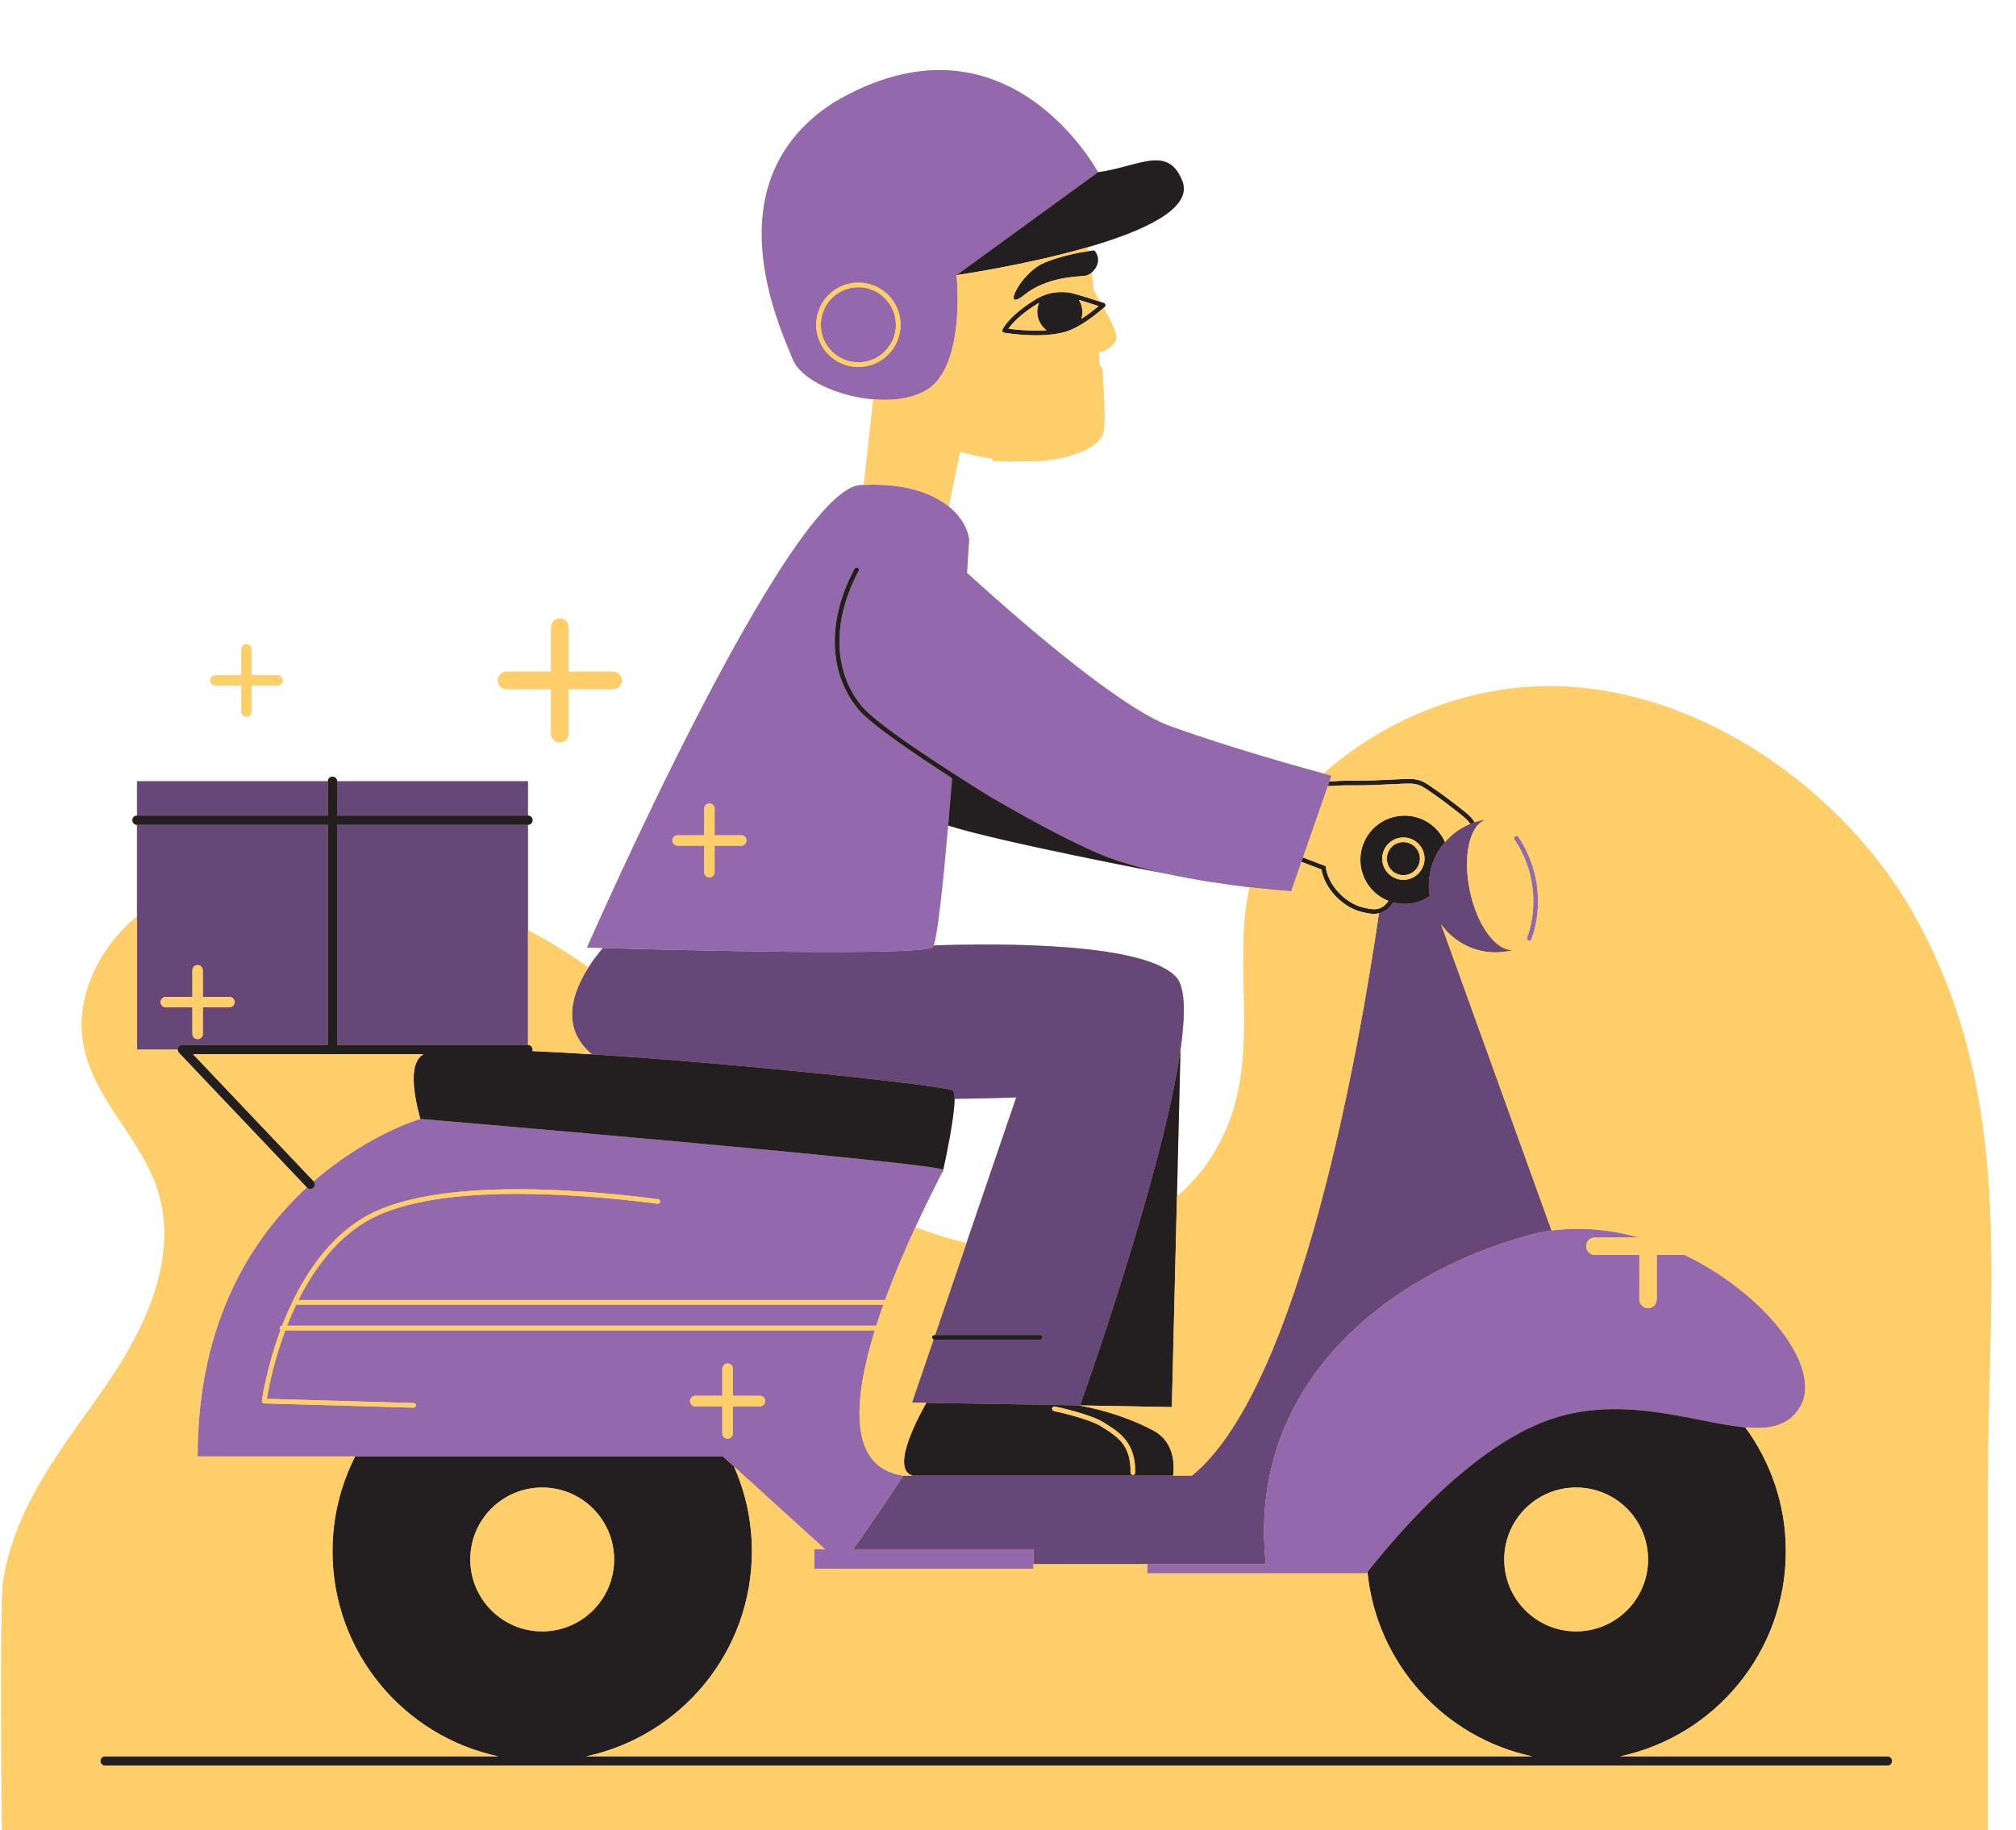 <?xml version="1.0" encoding="UTF-8" standalone="no"?><svg xmlns="http://www.w3.org/2000/svg" xmlns:xlink="http://www.w3.org/1999/xlink" fill="#000000" height="448.9" preserveAspectRatio="xMidYMid meet" version="1" viewBox="-0.3 -17.2 494.7 448.9" width="494.7" zoomAndPan="magnify"><g fill="#fece6b" id="change1_1"><path d="M52.558,150.983h6.369v6.37c0,0.69,0.559,1.249,1.249,1.249c0.69,0,1.249-0.559,1.249-1.249v-6.37h6.369 c0.69,0,1.249-0.559,1.249-1.249c0-0.69-0.559-1.249-1.249-1.249h-6.369v-6.369c0-0.69-0.559-1.249-1.249-1.249 c-0.69,0-1.249,0.559-1.249,1.249v6.369h-6.369c-0.69,0-1.249,0.559-1.249,1.249C51.308,150.424,51.868,150.983,52.558,150.983z" fill="inherit"/><path d="M124.022,151.873h10.907v10.908c0,1.182,0.958,2.14,2.14,2.14s2.14-0.958,2.14-2.14v-10.908h10.907 c1.182,0,2.14-0.958,2.14-2.14s-0.958-2.14-2.14-2.14h-10.907v-10.907c0-1.182-0.958-2.14-2.14-2.14s-2.14,0.958-2.14,2.14v10.907 h-10.907c-1.182,0-2.14,0.958-2.14,2.14S122.84,151.873,124.022,151.873z" fill="inherit"/><path d="M468.842,206.367c-18.729-32.659-58.321-58.788-96.78-54.801c-17.529,1.817-34.362,9.373-47.567,21.023 c-5.681-1.541-22.875-6.319-37.526-11.579c-12.171-4.37-36.038-24.989-49.981-37.656c0.336-5.066,0.532-8.149,0.532-8.149 c-0.349-2.695-1.96-5.664-5.005-8.135l2.736-13.428c2.804,0.724,5.444,1.261,7.919,1.638c-0.003,0.022-0.015,0.04-0.016,0.063 c-0.011,0.314,0.235,0.578,0.549,0.589c1.497,0.053,2.907,0.078,4.236,0.078c0.983,0,1.914-0.016,2.81-0.042 c5.347,0.131,9.613-0.594,12.757-1.774c4.765-1.514,6.072-3.58,6.708-4.586c1.071-1.684,0.139-14.011-0.059-16.465 c-0.024-0.31-0.298-0.539-0.602-0.521c-0.07-1.107-0.144-2.229-0.222-3.357c0,0,3.097-0.566,4.152-2.927 c0.639-1.43-1.243-4.988-2.979-8.002c0.152-0.135,0.25-0.224,0.27-0.242c0.148-0.136,0.214-0.34,0.172-0.536 c-0.041-0.197-0.184-0.357-0.373-0.422c-0.013-0.004-0.382-0.13-0.954-0.321c-0.762-1.303-1.39-2.382-1.586-2.934 c0-0.001-0.001-0.002-0.001-0.003c-0.174-1.685-0.34-3.109-0.487-4.175c1.365-1.145,2.429-3.403,0.706-5.465 c0,0-0.603,0.056-1.601,0.202c-0.04-0.325-0.078-0.646-0.111-0.96c13.506-3.9,25.659-9.345,23.39-16.008 c-3.501-9.44-10.878-3.716-20.784-2.424c0,0-22.559-42.212-64.954-17.04c-30.126,19.507-13.074,55.13-9.965,62.93 c1.986,4.983,11.015,9.093,19.765,9.841l-2.313,20.999c-0.281,0.013-0.542,0.008-0.827,0.025 c-17.915,1.079-67.112,113.483-67.112,113.483s1.431,0.044,3.904,0.115c-1.059,1.233-2.349,2.868-3.568,4.773 c-4.721-3.382-9.673-6.439-14.811-9.148v-25.855c0.629,0,1.139-0.51,1.139-1.139s-0.51-1.139-1.139-1.139v-8.423H82.427 c0-0.63-0.51-1.139-1.139-1.139c-0.629,0-1.139,0.509-1.139,1.139H33.313v8.423h0c-0.629,0-1.139,0.51-1.139,1.139 c0,0.63,0.51,1.139,1.139,1.139h0v22.465c-9.387,7.773-15.394,20.027-13.041,31.884c1.951,9.834,8.976,17.693,14.052,26.393 c1.657,2.841,3.107,5.771,4.104,8.888c5.211,16.287-2.912,33.766-12.633,47.833C15.044,338.191,3.34,351.977,0.429,371.093 c-0.741,4.865-0.322,60.693-0.208,60.693c0.007,0,487.138,0,487.258,0c0,0,0-80.735,0-85.512 C487.479,297.271,494.418,250.966,468.842,206.367z M236.866,287.752c-4.324-0.963-8.496-2.278-12.535-3.885 c3.103-6.733,5.729-11.776,6.553-13.435l0.141-0.014c0,0,0.046-0.203,0.123-0.552c0.001-0.002,0.004-0.009,0.004-0.01 c0,0-0.001-0.001-0.001-0.002c0.557-2.515,2.793-12.904,2.797-17.448c9.117-0.116,15.111-0.354,15.111-0.354L236.866,287.752z M306.336,200.493c-4.76,21.448,4.451,45.26-9.642,66.654c-2.292,3.479-5.072,6.548-8.183,9.242l0.879-36.072l-0.001-0.002 c1.235-8.668,1.182-15.208-0.999-17.698c-7.494-8.557-43.033-8.419-59.601-7.864c0.963-2.39,2.267-14.45,3.574-29.41 c12.293,3.954,52.291,11.597,53.398,11.798C293.15,198.753,300.607,199.821,306.336,200.493z" fill="inherit"/></g><g id="change2_1"><path d="M144.075,220.174c1.219-1.905,2.509-3.539,3.568-4.773c16.327,0.464,78.527,2.073,80.932-0.259 c0.069-0.067,0.141-0.208,0.214-0.39c16.568-0.555,52.108-0.693,59.601,7.864c2.181,2.49,2.234,9.031,0.999,17.699 c-4.342,30.472-24.637,87.286-24.637,87.286l-37.734-0.61l-3.533-0.057l5.293-15.497c0.058,0.02,0.118,0.037,0.182,0.037h25.997 c0.315,0,0.57-0.255,0.57-0.57c0-0.315-0.255-0.57-0.57-0.57h-25.803l7.713-22.582l12.194-35.701c0,0-5.994,0.238-15.111,0.355 c0.001-1.007-0.106-1.731-0.367-2.013c-1.033-1.115-50.877-6.522-88.66-8.923C137.122,234.923,140.199,226.23,144.075,220.174z M360.442,184.948c-2.426,0.997-4.514,2.542-6.16,4.455c-3.049,3.544-4.548,8.338-3.763,13.256 c-1.445,1.002-3.154,1.667-5.025,1.865c-1.368,0.145-2.7,0.018-3.953-0.319c-0.712,1.114-1.596,2.072-2.946,2.537 c-0.17,0.059-0.343,0.087-0.516,0.126c-4.545,31.207-19.141,116.215-45.888,137.977h-4.617h-63.9h-2.333 c-6.446,9.777-10.154,15.125-12.288,18.069h44.235v3.653h27.937h29.088c-0.057-0.501-0.103-1.025-0.148-1.561 c-3.748-42.545,29.479-69.472,64.597-79.12c1.879-0.513,3.77-0.9,5.673-1.162l-27.108-75.146c3.67,5.152,10.165,7.927,16.745,6.534 c0.124-0.026,0.255-0.054,0.378-0.088c0.147-0.031,0.292-0.07,0.446-0.11c0.033,0.001,0.062-0.013,0.091-0.027 c0.02-0.007,0.039-0.021,0.059-0.029c-4.156,0.391-8.843-5.895-10.651-14.438c-1.81-8.55-0.073-16.196,3.884-17.523 c-0.022,0.001-0.044-0.004-0.065-0.002c-0.033-0.001-0.065-0.002-0.095,0.012c-0.156,0.025-0.305,0.048-0.452,0.08 c-0.125,0.018-0.257,0.046-0.381,0.073c-0.602,0.128-1.186,0.293-1.757,0.481C361.159,184.661,360.799,184.801,360.442,184.948z M82.427,182.893h46.836c0,0,0,0,0,0v-8.423H82.427c0,0,0,0,0,0V182.893z M82.427,185.171v54.006h46.836c0,0,0,0,0,0v-28.152 v-25.855c0,0,0,0,0,0H82.427z M80.149,174.47C80.149,174.47,80.149,174.47,80.149,174.47l-46.836,0v8.423h46.836V174.47z M33.313,240.317v-32.68v-22.465h46.836v54.006H44.428c-0.456,0-0.867,0.271-1.047,0.69c-0.062,0.145-0.081,0.297-0.081,0.449 H33.313z M57.274,228.658c0-0.707-0.573-1.28-1.28-1.28h-6.523v-6.523c0-0.707-0.573-1.28-1.28-1.28c-0.707,0-1.28,0.573-1.28,1.28 v6.523H40.39c-0.707,0-1.28,0.573-1.28,1.28c0,0.707,0.573,1.28,1.28,1.28h6.523v6.523c0,0.707,0.573,1.28,1.28,1.28 c0.707,0,1.28-0.573,1.28-1.28v-6.523h6.523C56.701,229.937,57.274,229.364,57.274,228.658z" fill="#674678"/></g><g id="change3_1"><path d="M228.575,215.143c0.069-0.067,0.141-0.208,0.214-0.39c0.963-2.39,2.267-14.449,3.574-29.41 c0.326-3.727,0.651-7.63,0.972-11.611c-9.754-6.272-20.155-13.396-23.124-17.033c-7.259-8.893-7.563-21.739-0.813-34.363 c0.147-0.278,0.492-0.381,0.771-0.234c0.278,0.148,0.382,0.493,0.234,0.771c-6.526,12.205-6.268,24.581,0.691,33.105 c3.723,4.561,20.101,15.15,31.278,22.104c11.204,6.511,22.919,12.833,30.255,15.431c4.068,1.44,8.587,2.636,13.136,3.629 c7.389,1.612,14.846,2.68,20.575,3.352c6.082,0.713,10.215,0.982,10.215,0.982l2.514-7.218l0.375-1.076l6.102-17.519l0.4-1.15 l0.489-1.403c0,0-0.701-0.185-1.937-0.52c-5.681-1.541-22.875-6.319-37.526-11.579c-12.171-4.37-36.038-24.989-49.981-37.656 c0.336-5.066,0.532-8.149,0.532-8.149c-0.349-2.695-1.96-5.664-5.005-8.135c-4.114-3.338-10.885-5.74-20.836-5.292 c-0.281,0.013-0.542,0.008-0.827,0.025c-17.915,1.079-67.112,113.483-67.112,113.483s1.431,0.044,3.904,0.115 C163.97,215.865,226.17,217.474,228.575,215.143z M165.975,187.733h6.523v-6.523c0-0.707,0.573-1.28,1.28-1.28 c0.707,0,1.28,0.573,1.28,1.28v6.523h6.523c0.707,0,1.28,0.573,1.28,1.28c0,0.707-0.573,1.28-1.28,1.28h-6.523v6.523 c0,0.707-0.573,1.28-1.28,1.28c-0.707,0-1.28-0.573-1.28-1.28v-6.523h-6.523c-0.707,0-1.28-0.573-1.28-1.28 C164.696,188.306,165.269,187.733,165.975,187.733z M72.419,302.9h144.058c-0.612,1.714-1.198,3.441-1.748,5.166H70.142 c0.664-1.697,1.41-3.432,2.242-5.173C72.396,302.894,72.406,302.9,72.419,302.9z M179.833,342.639l22.344,20.274h-2.663v4.781 h53.776v-1.128v-3.653h-44.235c2.134-2.944,5.842-8.293,12.288-18.069c-13.636-1.945-12.251-18.548-6.97-35.639H69.707 c-2.96,7.899-4.194,14.744-4.52,16.796l36.032,1.03c0.315,0.009,0.562,0.271,0.553,0.586c-0.009,0.308-0.262,0.553-0.569,0.553 c-0.006,0-0.011,0-0.017,0l-36.674-1.049c-0.161-0.004-0.313-0.077-0.417-0.2c-0.105-0.122-0.152-0.283-0.132-0.443 c0.021-0.159,1.094-8.004,4.587-17.404c-0.131-0.104-0.219-0.258-0.219-0.438c0-0.315,0.255-0.57,0.57-0.57h0.032 c3.671-9.513,9.814-20.367,19.826-26.426c16.332-9.885,51.566-7.246,71.114-4.792c0.726,0.091,1.17,0.149,1.286,0.154 c0.309,0.013,0.56,0.271,0.553,0.581c-0.006,0.31-0.252,0.558-0.562,0.558c-0.123,0-0.418-0.037-1.419-0.162 c-19.402-2.435-54.346-5.068-70.383,4.636c-7.468,4.52-12.74,11.799-16.415,19.146h143.957c2.356-6.456,5.04-12.681,7.442-17.894 c3.103-6.733,5.729-11.776,6.553-13.435c0.157-0.316,0.247-0.507,0.264-0.566c0.001-0.002,0.004-0.009,0.004-0.01 c0,0-0.001-0.001-0.001-0.002c0.309-1.621-128.102-12.516-128.326-12.535c0,0-0.005,0-0.005,0s-12.892,3.769-26.15,15.308 c0.404,0.457,0.383,1.153-0.063,1.577c-0.22,0.209-0.502,0.313-0.784,0.313c-0.301,0-0.602-0.119-0.826-0.355l-0.017-0.018 c-13.48,12.402-26.788,32.997-26.788,65.996h38.657h90.23L179.833,342.639z M169.022,326.551c0-0.718,0.582-1.3,1.3-1.3h6.626 v-6.626c0-0.718,0.582-1.3,1.3-1.3c0.718,0,1.3,0.582,1.3,1.3v6.626h6.626c0.718,0,1.3,0.582,1.3,1.3c0,0.718-0.582,1.3-1.3,1.3 h-6.626v6.626c0,0.718-0.582,1.3-1.3,1.3c-0.718,0-1.3-0.582-1.3-1.3v-6.626h-6.626 C169.603,327.851,169.022,327.269,169.022,326.551z M374.764,285.885c1.879-0.513,3.77-0.9,5.673-1.162 c7.202-0.999,14.492-0.238,21.427,1.7h-10.801c-1.182,0-2.14,0.958-2.14,2.14s0.958,2.14,2.14,2.14h10.907v10.908 c0,1.182,0.958,2.14,2.14,2.14c1.182,0,2.14-0.958,2.14-2.14v-10.908h6.849c19.841,9.597,33.803,27.579,28.406,37.123 c-2.722,4.807-7.438,5.729-13.521,5.183c0,0,0,0,0,0c-13.088-1.184-32.487-9.238-51.874-0.364 c-16.08,7.357-30.965,23.355-40.852,35.85c-0.002,0.003-0.005,0.006-0.007,0.008c-0.078,0.112-0.167,0.213-0.246,0.313v0.006 h-53.776v-2.255h29.088c-0.057-0.501-0.103-1.025-0.148-1.561C306.419,322.461,339.646,295.533,374.764,285.885z M371.486,187.988 c0.034-0.023,0.071-0.03,0.107-0.045c0.245-0.101,0.531-0.033,0.685,0.192c4.962,7.236,6.2,16.858,3.231,25.113 c-0.083,0.232-0.303,0.377-0.536,0.377c-0.065,0-0.129-0.011-0.192-0.033c-0.099-0.036-0.174-0.101-0.237-0.177 c-0.125-0.15-0.177-0.355-0.107-0.552c2.848-7.917,1.661-17.145-3.098-24.083C371.162,188.52,371.227,188.166,371.486,187.988z M219.544,62.486c0,5.08-4.133,9.213-9.213,9.213c-5.08,0-9.213-4.133-9.213-9.213s4.133-9.213,9.213-9.213 C215.411,53.273,219.544,57.406,219.544,62.486z M218.309,80.863c3.37-0.177,6.503-0.952,8.933-2.491 c2.718-1.721,4.468-4.742,5.585-8.18c0.123-0.378,0.238-0.761,0.346-1.148c2.353-8.446,1.254-18.745,1.254-18.745l34.718-25.251 c0,0-22.559-42.212-64.954-17.04c-30.126,19.507-13.074,55.13-9.965,62.93c1.986,4.983,11.015,9.093,19.765,9.841 c0.99,0.085,1.975,0.127,2.947,0.122C217.399,80.899,217.856,80.887,218.309,80.863z M210.331,72.839 c-5.708,0-10.352-4.644-10.352-10.352s4.644-10.352,10.352-10.352s10.353,4.644,10.353,10.352S216.039,72.839,210.331,72.839z" fill="#9468ac"/></g><g id="change4_1"><path d="M285.761,197.141c-1.107-0.201-41.105-7.844-53.399-11.798c0.326-3.727,0.651-7.63,0.972-11.611 c-9.754-6.272-20.155-13.396-23.124-17.033c-7.259-8.893-7.563-21.739-0.813-34.363c0.147-0.278,0.492-0.381,0.771-0.234 c0.278,0.148,0.382,0.493,0.234,0.771c-6.526,12.205-6.268,24.581,0.691,33.105c3.723,4.561,20.101,15.15,31.278,22.104 c11.204,6.511,22.919,12.833,30.255,15.431C276.693,194.953,281.212,196.149,285.761,197.141z M227.017,326.991l37.734,0.61 c0,0,20.295-56.814,24.637-87.286l0.001,0.002l-0.879,36.072l-1.258,51.637l-22.774-0.409c6.782,1.211,13.371,3.512,18.338,6.218 c5.238,2.854,5.063,8.682,4.759,11.009h-63.9c-0.187-0.056-0.355-0.114-0.489-0.174 C218.232,342.421,225.973,328.783,227.017,326.991z M270.698,331.904c-3.372-2.19-11.789-3.946-12.145-4.019 c-0.303-0.067-0.608,0.132-0.673,0.442c-0.065,0.308,0.135,0.61,0.442,0.673c0.086,0.018,8.563,1.785,11.756,3.859l0.628,0.404 c3.219,2.059,6.549,4.188,6.413,10.84c-0.007,0.314,0.244,0.574,0.558,0.581c0.003,0,0.008,0,0.011,0 c0.309,0,0.563-0.247,0.57-0.558c0.148-7.289-3.781-9.802-6.938-11.821L270.698,331.904z M427.982,333.009 C427.982,333.009,427.982,333.009,427.982,333.009c6.245,8.517,9.941,19.021,9.941,30.391c0,24.723-17.438,45.366-40.684,50.321 h65.633c0.63,0,1.139,0.509,1.139,1.139s-0.509,1.139-1.139,1.139H25.465c-0.629,0-1.139-0.509-1.139-1.139s0.51-1.139,1.139-1.139 h96.506c-23.246-4.954-40.684-25.597-40.684-50.321c0-8.373,2.013-16.272,5.561-23.26h90.23l2.754,2.499 c2.805,6.352,4.374,13.371,4.374,20.761c0,24.723-17.438,45.366-40.684,50.321h232.163c-21.629-4.61-38.226-22.802-40.431-45.226 c9.887-12.494,24.772-28.493,40.852-35.85C395.495,323.771,414.894,331.824,427.982,333.009z M132.748,383.054 c9.745,0,17.646-7.9,17.646-17.646s-7.9-17.646-17.646-17.646c-9.746,0-17.646,7.9-17.646,17.646S123.002,383.054,132.748,383.054z M404.109,365.408c0-9.746-7.9-17.646-17.646-17.646c-9.746,0-17.646,7.9-17.646,17.646s7.9,17.646,17.646,17.646 C396.209,383.054,404.109,375.154,404.109,365.408z M231.149,269.866c-0.017,0.059-0.108,0.25-0.264,0.566l0.141-0.014 C231.026,270.419,231.072,270.216,231.149,269.866z M323.967,196.131l-4.901-1.874l0.375-1.076l5.563,2.126l0.043,0.338 c0.532,4.185,4.616,8.648,8.919,9.747c1.589,0.406,3.006,0.706,4.258,0.273c0.946-0.326,1.619-0.997,2.19-1.827 c-3.649-1.428-6.398-4.783-6.84-8.949c-0.631-5.952,3.683-11.289,9.636-11.92c4.818-0.511,9.23,2.22,11.072,6.435 c-3.049,3.544-4.548,8.338-3.763,13.256c-1.445,1.002-3.154,1.667-5.025,1.865c-1.368,0.145-2.7,0.018-3.953-0.319 c-0.712,1.114-1.596,2.072-2.946,2.537c-0.17,0.059-0.343,0.087-0.516,0.126c-0.411,0.092-0.824,0.15-1.235,0.15 c-1.118,0-2.215-0.28-3.161-0.522C329.009,205.302,324.725,200.7,323.967,196.131z M344.07,198.659c2.864,0,5.195-2.33,5.195-5.195 s-2.33-5.195-5.195-5.195c-2.864,0-5.195,2.33-5.195,5.195S341.205,198.659,344.07,198.659z M325.542,175.662 c0.285-0.014,0.584-0.016,0.766-0.017c0.254-0.001,0.469-0.003,0.597-0.016c1.879-0.178,3.745-0.16,5.396-0.145 c3.233,0,6.308-0.15,9.566-0.308l1.939-0.093c1.387-0.063,2.822-0.13,4.109,0.336c0.743,0.269,1.425,0.715,2.177,1.227 c2.842,1.936,5.648,4.022,8.337,6.203c0.775,0.63,1.454,1.208,1.918,1.921c0.039,0.06,0.058,0.119,0.094,0.178 c0.357-0.147,0.717-0.287,1.088-0.41c-0.072-0.13-0.143-0.26-0.227-0.389c-0.554-0.852-1.304-1.494-2.155-2.185 c-2.714-2.201-5.545-4.307-8.414-6.259c-0.816-0.556-1.562-1.042-2.429-1.356c-1.498-0.545-3.118-0.471-4.551-0.403l-1.941,0.092 c-3.243,0.158-6.306,0.307-9.505,0.307c-1.673-0.014-3.57-0.034-5.51,0.149c-0.108,0.011-0.286,0.01-0.496,0.011 c-0.128,0.001-0.239,0.005-0.359,0.007L325.542,175.662z M348.125,193.464c0-2.236-1.82-4.056-4.056-4.056 c-2.236,0-4.056,1.82-4.056,4.056s1.82,4.056,4.056,4.056C346.305,197.52,348.125,195.7,348.125,193.464z M234.427,50.299 c0,0,16.912-2.43,32.111-6.819c13.506-3.9,25.659-9.345,23.39-16.008c-3.501-9.44-10.878-3.716-20.784-2.424L234.427,50.299z M263.237,54.853c1.923,0.498,4.878,1.462,6.382,1.964c0.572,0.191,0.941,0.316,0.954,0.321c0.189,0.065,0.332,0.225,0.373,0.422 c0.041,0.196-0.024,0.4-0.172,0.536c-0.019,0.018-0.117,0.107-0.27,0.242c-0.798,0.706-3.278,2.823-6.031,4.393 c-0.801,0.454-1.561,0.826-2.259,1.106c-1.455,0.58-3.317,0.959-5.535,1.129c-0.918,0.069-1.84,0.097-2.736,0.097 c-4.089,0-7.644-0.59-7.824-0.621c-0.176-0.029-0.327-0.139-0.409-0.296c-0.082-0.157-0.088-0.344-0.012-0.505 c0.067-0.145,1.73-3.609,8.591-7.664l0.256-0.147c2.455-1.186,4.156-1.5,7.024-1.312C262.018,54.548,262.723,54.717,263.237,54.853z M256.505,63.833c-1.005-0.767-1.782-1.856-2.11-3.186c-0.307-1.246-0.17-2.485,0.285-3.574c-4.62,2.765-6.726,5.225-7.528,6.369 C248.83,63.67,252.745,64.103,256.505,63.833z M269.267,57.899c-1.138-0.379-3.116-1.026-4.832-1.53 c0.313,0.503,0.56,1.058,0.711,1.668c0.253,1.027,0.206,2.051-0.071,2.99C266.83,59.902,268.394,58.641,269.267,57.899z M251.025,55.162c5.757-4.618,13.375-4.433,15.094-4.721c0.443-0.074,0.952-0.34,1.425-0.737c1.365-1.145,2.428-3.403,0.706-5.465 c0,0-0.603,0.056-1.601,0.202c-2.271,0.332-6.608,1.133-10.698,2.833C250.063,49.722,245.268,59.78,251.025,55.162z M228.39,310.904 c0,0.25,0.163,0.456,0.387,0.533c0.058,0.02,0.118,0.037,0.182,0.037h25.997c0.315,0,0.57-0.255,0.57-0.57 c0-0.315-0.255-0.57-0.57-0.57h-25.803h-0.194C228.644,310.335,228.39,310.589,228.39,310.904z M80.149,239.178H44.428 c-0.456,0-0.867,0.271-1.047,0.69c-0.062,0.145-0.081,0.297-0.081,0.449c0,0.286,0.097,0.568,0.302,0.784l31.379,33.043l0.017,0.018 c0.224,0.236,0.524,0.355,0.826,0.355c0.282,0,0.564-0.103,0.784-0.313c0.446-0.424,0.467-1.12,0.063-1.577 c-0.009-0.01-0.012-0.024-0.021-0.034L47.08,241.456h56.586c-0.044,0.022-0.102,0.042-0.14,0.066 c-3.283,1.95-2.669,8.511-0.7,15.798c0.224,0.019,128.635,10.914,128.326,12.535c0.557-2.515,2.793-12.904,2.798-17.448 c0.001-1.007-0.106-1.731-0.367-2.013c-1.033-1.115-50.877-6.522-88.66-8.923c-5.14-0.327-10.052-0.597-14.592-0.794 c0.039-0.114,0.073-0.232,0.073-0.359c0-0.63-0.51-1.139-1.139-1.139c0,0,0,0,0,0H82.427v-54.006h46.836c0,0,0,0,0,0 c0.629,0,1.139-0.509,1.139-1.139c0-0.63-0.51-1.139-1.139-1.139c0,0,0,0,0,0H82.427v-8.423c0,0,0,0,0,0 c0-0.63-0.51-1.139-1.139-1.139s-1.139,0.509-1.139,1.139c0,0,0,0,0,0v8.423H33.313h0c-0.629,0-1.139,0.509-1.139,1.139 s0.51,1.139,1.139,1.139h0h46.836V239.178z" fill="#231f20"/></g><g id="change1_2"><path d="M224.331,283.867c4.038,1.607,8.211,2.921,12.535,3.885l-7.713,22.582h-0.194c-0.315,0-0.57,0.255-0.57,0.57 c0,0.25,0.163,0.456,0.387,0.533l-5.293,15.497l3.533,0.057c-1.045,1.792-8.786,15.43-3.83,17.679 c0.133,0.061,0.302,0.118,0.489,0.174h-2.333c-13.636-1.945-12.251-18.548-6.97-35.639h0.415c0.315,0,0.57-0.255,0.57-0.57 c0-0.315-0.255-0.57-0.57-0.57h-0.059c0.549-1.725,1.135-3.452,1.748-5.166h0.421c0.315,0,0.57-0.255,0.57-0.57 c0-0.315-0.255-0.57-0.57-0.57h-0.008C219.245,295.306,221.929,289.081,224.331,283.867z M468.842,206.367 c-18.729-32.659-58.321-58.788-96.78-54.801c-17.529,1.817-34.362,9.373-47.567,21.023c1.236,0.335,1.937,0.52,1.937,0.52 l-0.489,1.403c0.12-0.002,0.23-0.006,0.359-0.007c0.21-0.001,0.388,0,0.496-0.011c1.94-0.184,3.837-0.164,5.51-0.149 c3.199,0,6.263-0.149,9.505-0.307l1.941-0.092c1.433-0.068,3.052-0.142,4.551,0.403c0.868,0.314,1.613,0.8,2.429,1.356 c2.869,1.952,5.7,4.058,8.414,6.259c0.851,0.691,1.601,1.333,2.155,2.185c0.084,0.129,0.155,0.259,0.227,0.389 c0.571-0.189,1.155-0.354,1.757-0.481c0.124-0.026,0.256-0.054,0.381-0.073c0.147-0.031,0.296-0.055,0.452-0.08 c0.029-0.014,0.062-0.013,0.095-0.012c0.022-0.002,0.044,0.003,0.065,0.002c0.084-0.028,0.163-0.071,0.249-0.093 c0.051-0.019,0.112-0.032,0.173-0.045c0.114-0.024,0.229-0.04,0.337-0.047c0.033-0.015,0.07-0.015,0.107-0.014 c2.165-0.201,4.475,1.433,6.448,4.247c0.245-0.101,0.531-0.033,0.685,0.192c4.962,7.236,6.2,16.858,3.231,25.113 c-0.083,0.232-0.303,0.377-0.536,0.377c-0.065,0-0.129-0.011-0.192-0.033c-0.099-0.036-0.174-0.101-0.237-0.177 c-0.707,1.126-1.587,1.923-2.625,2.273c-0.033,0.015-0.067,0.03-0.103,0.03c-0.102,0.038-0.214,0.069-0.327,0.093 c-0.061,0.013-0.122,0.026-0.176,0.029c-0.088,0.014-0.177,0.008-0.265,0.016c-0.02,0.008-0.039,0.021-0.059,0.029 c-0.029,0.014-0.059,0.029-0.091,0.027c-0.153,0.04-0.299,0.079-0.446,0.11c-0.122,0.034-0.254,0.062-0.378,0.088 c-6.58,1.393-13.075-1.382-16.745-6.534l27.108,75.146c7.202-0.999,14.492-0.238,21.427,1.7h0.105v-10.907 c0-1.182,0.958-2.14,2.14-2.14c1.182,0,2.14,0.958,2.14,2.14v10.907h10.907c1.182,0,2.14,0.958,2.14,2.14s-0.958,2.14-2.14,2.14 h-4.058c19.841,9.597,33.803,27.579,28.406,37.123c-2.722,4.807-7.438,5.729-13.521,5.183c6.245,8.517,9.94,19.021,9.94,30.391 c0,24.723-17.438,45.366-40.684,50.321h65.633c0.63,0,1.139,0.509,1.139,1.139s-0.509,1.139-1.139,1.139H25.465 c-0.629,0-1.139-0.509-1.139-1.139s0.51-1.139,1.139-1.139h96.506c-23.246-4.954-40.684-25.597-40.684-50.321 c0-8.373,2.013-16.272,5.561-23.26H48.192c0-32.999,13.309-53.594,26.788-65.996l-31.379-33.043 c-0.205-0.216-0.302-0.498-0.302-0.784h-9.987v-32.68c-9.387,7.773-15.394,20.027-13.041,31.884 c1.951,9.834,8.976,17.693,14.052,26.393c1.657,2.84,3.107,5.771,4.104,8.888c5.211,16.287-2.912,33.766-12.634,47.833 C15.044,338.191,3.34,351.977,0.429,371.093c-0.741,4.865-0.322,60.693-0.208,60.693c0.007,0,487.138,0,487.258,0 c0,0,0-80.735,0-85.512C487.479,297.271,494.418,250.966,468.842,206.367z M130.403,240.317c0,0.128-0.034,0.245-0.073,0.359 c4.54,0.197,9.452,0.467,14.592,0.794c-7.8-6.547-4.723-15.239-0.847-21.296c-4.721-3.382-9.673-6.439-14.811-9.148v28.152 C129.893,239.178,130.403,239.687,130.403,240.317z M102.826,257.319c-1.969-7.287-2.583-13.848,0.7-15.798 c0.039-0.023,0.097-0.043,0.14-0.066H47.08l29.569,31.138c0.01,0.01,0.012,0.023,0.021,0.034 c13.258-11.539,26.15-15.308,26.15-15.308S102.826,257.319,102.826,257.319z M296.694,267.146c-2.292,3.479-5.072,6.548-8.183,9.242 l-1.258,51.637l-22.774-0.409c6.782,1.211,13.371,3.512,18.338,6.218c5.238,2.854,5.063,8.682,4.759,11.009h4.617 c26.747-21.762,41.343-106.77,45.888-137.977c-0.411,0.092-0.824,0.15-1.235,0.15c-1.118,0-2.215-0.28-3.161-0.522 c-4.674-1.194-8.958-5.796-9.717-10.365l-4.901-1.874l-2.514,7.218c0,0-4.133-0.269-10.215-0.982 C301.576,221.941,310.786,245.753,296.694,267.146z M199.515,367.694v-4.781h2.663l-22.344-20.274 c2.805,6.352,4.374,13.371,4.374,20.761c0,24.723-17.438,45.366-40.684,50.321h232.163c-21.629-4.61-38.226-22.802-40.431-45.226 c-0.002,0.003-0.005,0.006-0.007,0.008c-0.078,0.112-0.167,0.213-0.246,0.313v0.006h-53.776v-2.255h-27.937v1.128H199.515z M240.672,87.549c4.232-4.756,3.856-9.263,3.488-11.019c-4.547-1.822-9.362-4.982-11.332-6.338c-1.116,3.438-2.867,6.458-5.585,8.18 c-2.43,1.539-5.563,2.314-8.933,2.491c1.796,1.646,9.401,8.298,18.144,11.427C237.236,91.41,238.525,89.962,240.672,87.549z M232.514,107.071l2.736-13.428c0,0,0.006-0.007,0.379-0.426c-9.927-3.665-18.103-11.51-18.519-11.914 c-0.113-0.11-0.171-0.255-0.173-0.402c-0.972,0.005-1.957-0.037-2.947-0.122l-2.313,20.999 C221.629,101.331,228.4,103.733,232.514,107.071z M233.173,69.045c1.684,1.166,6.687,4.503,11.294,6.379 c12.909-8.178,24.625-6.1,24.625-6.1l0.239-0.057c0,0,3.097-0.566,4.152-2.928c0.639-1.43-1.243-4.988-2.979-8.002 c-0.798,0.706-3.278,2.823-6.031,4.393c-0.801,0.454-1.561,0.826-2.259,1.106c-1.455,0.58-3.317,0.959-5.535,1.129 c-0.918,0.069-1.84,0.097-2.736,0.097c-4.089,0-7.644-0.59-7.824-0.621c-0.176-0.029-0.327-0.139-0.409-0.296 c-0.082-0.157-0.088-0.344-0.012-0.505c0.067-0.145,1.73-3.609,8.591-7.664l0.256-0.147c2.455-1.186,4.156-1.5,7.024-1.312 c0.452,0.032,1.157,0.201,1.671,0.336c1.923,0.498,4.878,1.462,6.382,1.964c-0.762-1.303-1.39-2.382-1.586-2.934 c0-0.001-0.001-0.002-0.001-0.003c-0.174-1.685-0.34-3.109-0.487-4.175c-0.473,0.397-0.983,0.663-1.425,0.737 c-1.719,0.288-9.337,0.103-15.094,4.721c-5.757,4.618-0.962-5.44,4.926-7.888c4.09-1.7,8.427-2.502,10.698-2.833 c-0.04-0.325-0.078-0.646-0.111-0.96c-15.199,4.388-32.111,6.819-32.111,6.819S235.526,60.598,233.173,69.045z M269.02,73.236 c0.566,7.037,0.809,14.856,0.178,15.848c-1.012,1.6-4.09,6.467-25.456,5.711c-0.279-0.02-0.53,0.203-0.574,0.486 c-0.003,0.022-0.015,0.04-0.016,0.063c-0.011,0.314,0.235,0.578,0.55,0.589c1.497,0.053,2.907,0.078,4.236,0.078 c0.983,0,1.914-0.016,2.81-0.042c5.862-0.171,9.924-0.874,12.757-1.774c4.765-1.514,6.072-3.58,6.708-4.586 c1.071-1.684,0.139-14.011-0.059-16.465c-0.024-0.31-0.298-0.539-0.602-0.521c-0.004,0-0.007-0.002-0.011-0.001 C269.228,72.648,268.995,72.923,269.02,73.236z M124.022,151.873h10.907v10.908c0,1.182,0.958,2.14,2.14,2.14 c1.182,0,2.14-0.958,2.14-2.14v-10.908h10.907c1.182,0,2.14-0.958,2.14-2.14c0-1.182-0.958-2.14-2.14-2.14h-10.907v-10.907 c0-1.182-0.958-2.14-2.14-2.14c-1.182,0-2.14,0.958-2.14,2.14v10.907h-10.907c-1.182,0-2.14,0.958-2.14,2.14 C121.882,150.915,122.84,151.873,124.022,151.873z M52.558,150.983h6.369v6.37c0,0.69,0.559,1.249,1.249,1.249 s1.249-0.559,1.249-1.249v-6.37h6.369c0.69,0,1.249-0.559,1.249-1.249s-0.559-1.249-1.249-1.249h-6.369v-6.369 c0-0.69-0.559-1.249-1.249-1.249s-1.249,0.559-1.249,1.249v6.369h-6.369c-0.69,0-1.249,0.559-1.249,1.249 S51.868,150.983,52.558,150.983z" fill="#fece6b"/></g><g id="change5_1"><path d="M132.748,383.054c-9.746,0-17.646-7.9-17.646-17.646s7.9-17.646,17.646-17.646 c9.745,0,17.646,7.9,17.646,17.646S142.493,383.054,132.748,383.054z M386.463,347.762c-9.746,0-17.646,7.9-17.646,17.646 s7.9,17.646,17.646,17.646c9.746,0,17.646-7.9,17.646-17.646S396.209,347.762,386.463,347.762z M325.047,195.646 c0.532,4.185,4.616,8.648,8.919,9.747c1.589,0.406,3.006,0.706,4.258,0.273c0.946-0.326,1.619-0.997,2.19-1.827 c-3.649-1.428-6.398-4.783-6.84-8.949c-0.631-5.952,3.683-11.289,9.636-11.92c4.818-0.511,9.23,2.22,11.072,6.435 c1.646-1.913,3.733-3.458,6.16-4.455c-0.036-0.059-0.055-0.119-0.094-0.178c-0.464-0.713-1.142-1.291-1.918-1.921 c-2.69-2.18-5.495-4.267-8.337-6.203c-0.752-0.512-1.434-0.958-2.177-1.227c-1.287-0.466-2.722-0.399-4.109-0.336l-1.939,0.093 c-3.258,0.158-6.334,0.308-9.566,0.308c-1.651-0.016-3.517-0.033-5.396,0.145c-0.128,0.012-0.344,0.014-0.597,0.016 c-0.182,0.001-0.481,0.003-0.766,0.017l-6.102,17.519l5.563,2.126L325.047,195.646z M360.396,201.419 c1.809,8.542,6.496,14.828,10.651,14.438c0.088-0.008,0.178-0.001,0.265-0.016c0.054-0.003,0.115-0.016,0.176-0.029 c0.114-0.024,0.226-0.056,0.327-0.093c0.037,0,0.07-0.015,0.103-0.03c1.038-0.35,1.918-1.146,2.625-2.273 c-0.125-0.15-0.177-0.355-0.107-0.552c2.848-7.917,1.661-17.145-3.098-24.083c-0.178-0.26-0.112-0.614,0.147-0.792 c0.034-0.023,0.071-0.03,0.107-0.045c-1.973-2.813-4.282-4.448-6.448-4.247c-0.037,0-0.073-0.001-0.107,0.014 c-0.108,0.007-0.223,0.023-0.337,0.047c-0.061,0.013-0.122,0.026-0.173,0.045c-0.086,0.022-0.165,0.065-0.249,0.093 C360.323,185.222,358.586,192.869,360.396,201.419z M257.88,328.326c-0.065,0.308,0.135,0.61,0.442,0.673 c0.086,0.018,8.563,1.785,11.756,3.859l0.628,0.404c3.219,2.059,6.549,4.188,6.413,10.84c-0.007,0.314,0.244,0.574,0.558,0.581 c0.003,0,0.008,0,0.011,0c0.309,0,0.563-0.247,0.57-0.558c0.148-7.289-3.781-9.802-6.938-11.821l-0.622-0.399 c-3.372-2.19-11.789-3.946-12.145-4.019C258.25,327.818,257.944,328.017,257.88,328.326z M338.875,193.464 c0-2.864,2.33-5.195,5.195-5.195c2.864,0,5.195,2.33,5.195,5.195s-2.33,5.195-5.195,5.195 C341.205,198.659,338.875,196.329,338.875,193.464z M344.07,197.52c2.236,0,4.056-1.82,4.056-4.056s-1.82-4.056-4.056-4.056 c-2.236,0-4.056,1.82-4.056,4.056S341.834,197.52,344.07,197.52z M215.357,308.636c0-0.315-0.255-0.57-0.57-0.57h-0.059H70.142 c0.664-1.697,1.41-3.432,2.242-5.173c0.012,0.001,0.022,0.007,0.034,0.007h144.058h0.421c0.315,0,0.57-0.255,0.57-0.57 c0-0.315-0.255-0.57-0.57-0.57h-0.008H72.933c3.675-7.348,8.947-14.626,16.415-19.146c16.037-9.704,50.98-7.071,70.383-4.636 c1.002,0.126,1.296,0.162,1.419,0.162c0.31,0,0.556-0.248,0.562-0.558c0.007-0.309-0.244-0.567-0.553-0.581 c-0.117-0.004-0.56-0.062-1.286-0.154c-19.548-2.454-54.782-5.092-71.114,4.792c-10.012,6.059-16.155,16.913-19.826,26.426h-0.032 c-0.315,0-0.57,0.255-0.57,0.57c0,0.18,0.089,0.334,0.219,0.438c-3.493,9.4-4.566,17.245-4.587,17.404 c-0.021,0.16,0.027,0.32,0.132,0.443c0.105,0.123,0.256,0.196,0.417,0.2l36.674,1.049c0.006,0,0.011,0,0.017,0 c0.307,0,0.56-0.245,0.569-0.553c0.009-0.315-0.239-0.577-0.553-0.586l-36.032-1.03c0.325-2.052,1.559-8.897,4.52-16.796h144.666 h0.415C215.102,309.205,215.357,308.951,215.357,308.636z M244.467,75.424c-4.607-1.876-9.61-5.213-11.294-6.379 c-0.108,0.387-0.223,0.77-0.346,1.148c1.97,1.356,6.785,4.516,11.332,6.338c0.369,1.756,0.744,6.263-3.488,11.019 c-2.147,2.413-3.436,3.861-4.219,4.742c-8.743-3.129-16.348-9.781-18.144-11.427c-0.453,0.024-0.911,0.035-1.371,0.038 c0.002,0.146,0.059,0.292,0.173,0.402c0.415,0.403,8.592,8.249,18.519,11.914c-0.373,0.419-0.379,0.426-0.379,0.426 c2.804,0.724,5.444,1.261,7.919,1.638c0.044-0.283,0.295-0.506,0.574-0.486c21.366,0.756,24.443-4.111,25.456-5.711 c0.631-0.992,0.388-8.811-0.178-15.848c-0.026-0.313,0.208-0.588,0.522-0.613c0.004,0,0.007,0.002,0.011,0.001 c-0.07-1.107-0.144-2.229-0.222-3.357l-0.239,0.057C269.092,69.323,257.376,67.245,244.467,75.424z M263.506,94.195 c-2.832,0.9-6.895,1.602-12.757,1.774C256.096,96.1,260.362,95.375,263.506,94.195z M210.331,72.839 c-5.708,0-10.352-4.644-10.352-10.352s4.644-10.352,10.352-10.352s10.353,4.644,10.353,10.352S216.039,72.839,210.331,72.839z M219.544,62.486c0-5.08-4.133-9.213-9.213-9.213c-5.08,0-9.213,4.133-9.213,9.213s4.133,9.213,9.213,9.213 C215.411,71.7,219.544,67.566,219.544,62.486z M265.146,58.037c0.253,1.027,0.206,2.051-0.071,2.99 c1.755-1.126,3.319-2.386,4.192-3.128c-1.138-0.379-3.116-1.026-4.832-1.53C264.748,56.873,264.996,57.428,265.146,58.037z M254.395,60.647c-0.307-1.246-0.17-2.485,0.285-3.574c-4.62,2.765-6.726,5.225-7.528,6.369c1.679,0.228,5.594,0.662,9.354,0.392 C255.5,63.066,254.723,61.977,254.395,60.647z M388.923,288.563c0,1.182,0.958,2.14,2.14,2.14h10.907v10.908 c0,1.182,0.958,2.14,2.14,2.14c1.182,0,2.14-0.958,2.14-2.14v-10.908h6.849h4.058c1.182,0,2.14-0.958,2.14-2.14 s-0.958-2.14-2.14-2.14h-10.907v-10.907c0-1.182-0.958-2.14-2.14-2.14c-1.182,0-2.14,0.958-2.14,2.14v10.907h-0.105h-10.801 C389.881,286.424,388.923,287.381,388.923,288.563z M170.321,327.851h6.626v6.626c0,0.718,0.582,1.3,1.3,1.3 c0.718,0,1.3-0.582,1.3-1.3v-6.626h6.626c0.718,0,1.3-0.582,1.3-1.3c0-0.718-0.582-1.3-1.3-1.3h-6.626v-6.626 c0-0.718-0.582-1.3-1.3-1.3c-0.718,0-1.3,0.582-1.3,1.3v6.626h-6.626c-0.718,0-1.3,0.582-1.3,1.3 C169.022,327.269,169.603,327.851,170.321,327.851z M165.975,190.292h6.523v6.523c0,0.707,0.573,1.28,1.28,1.28 c0.707,0,1.28-0.573,1.28-1.28v-6.523h6.523c0.707,0,1.28-0.573,1.28-1.28c0-0.707-0.573-1.28-1.28-1.28h-6.523v-6.523 c0-0.707-0.573-1.28-1.28-1.28c-0.707,0-1.28,0.573-1.28,1.28v6.523h-6.523c-0.707,0-1.28,0.573-1.28,1.28 C164.696,189.719,165.269,190.292,165.975,190.292z M55.994,227.378h-6.523v-6.523c0-0.707-0.573-1.28-1.28-1.28 c-0.707,0-1.28,0.573-1.28,1.28v6.523H40.39c-0.707,0-1.28,0.573-1.28,1.28c0,0.707,0.573,1.28,1.28,1.28h6.523v6.523 c0,0.707,0.573,1.28,1.28,1.28c0.707,0,1.28-0.573,1.28-1.28v-6.523h6.523c0.707,0,1.28-0.573,1.28-1.28 C57.274,227.951,56.701,227.378,55.994,227.378z" fill="#fece6b"/></g></svg>
